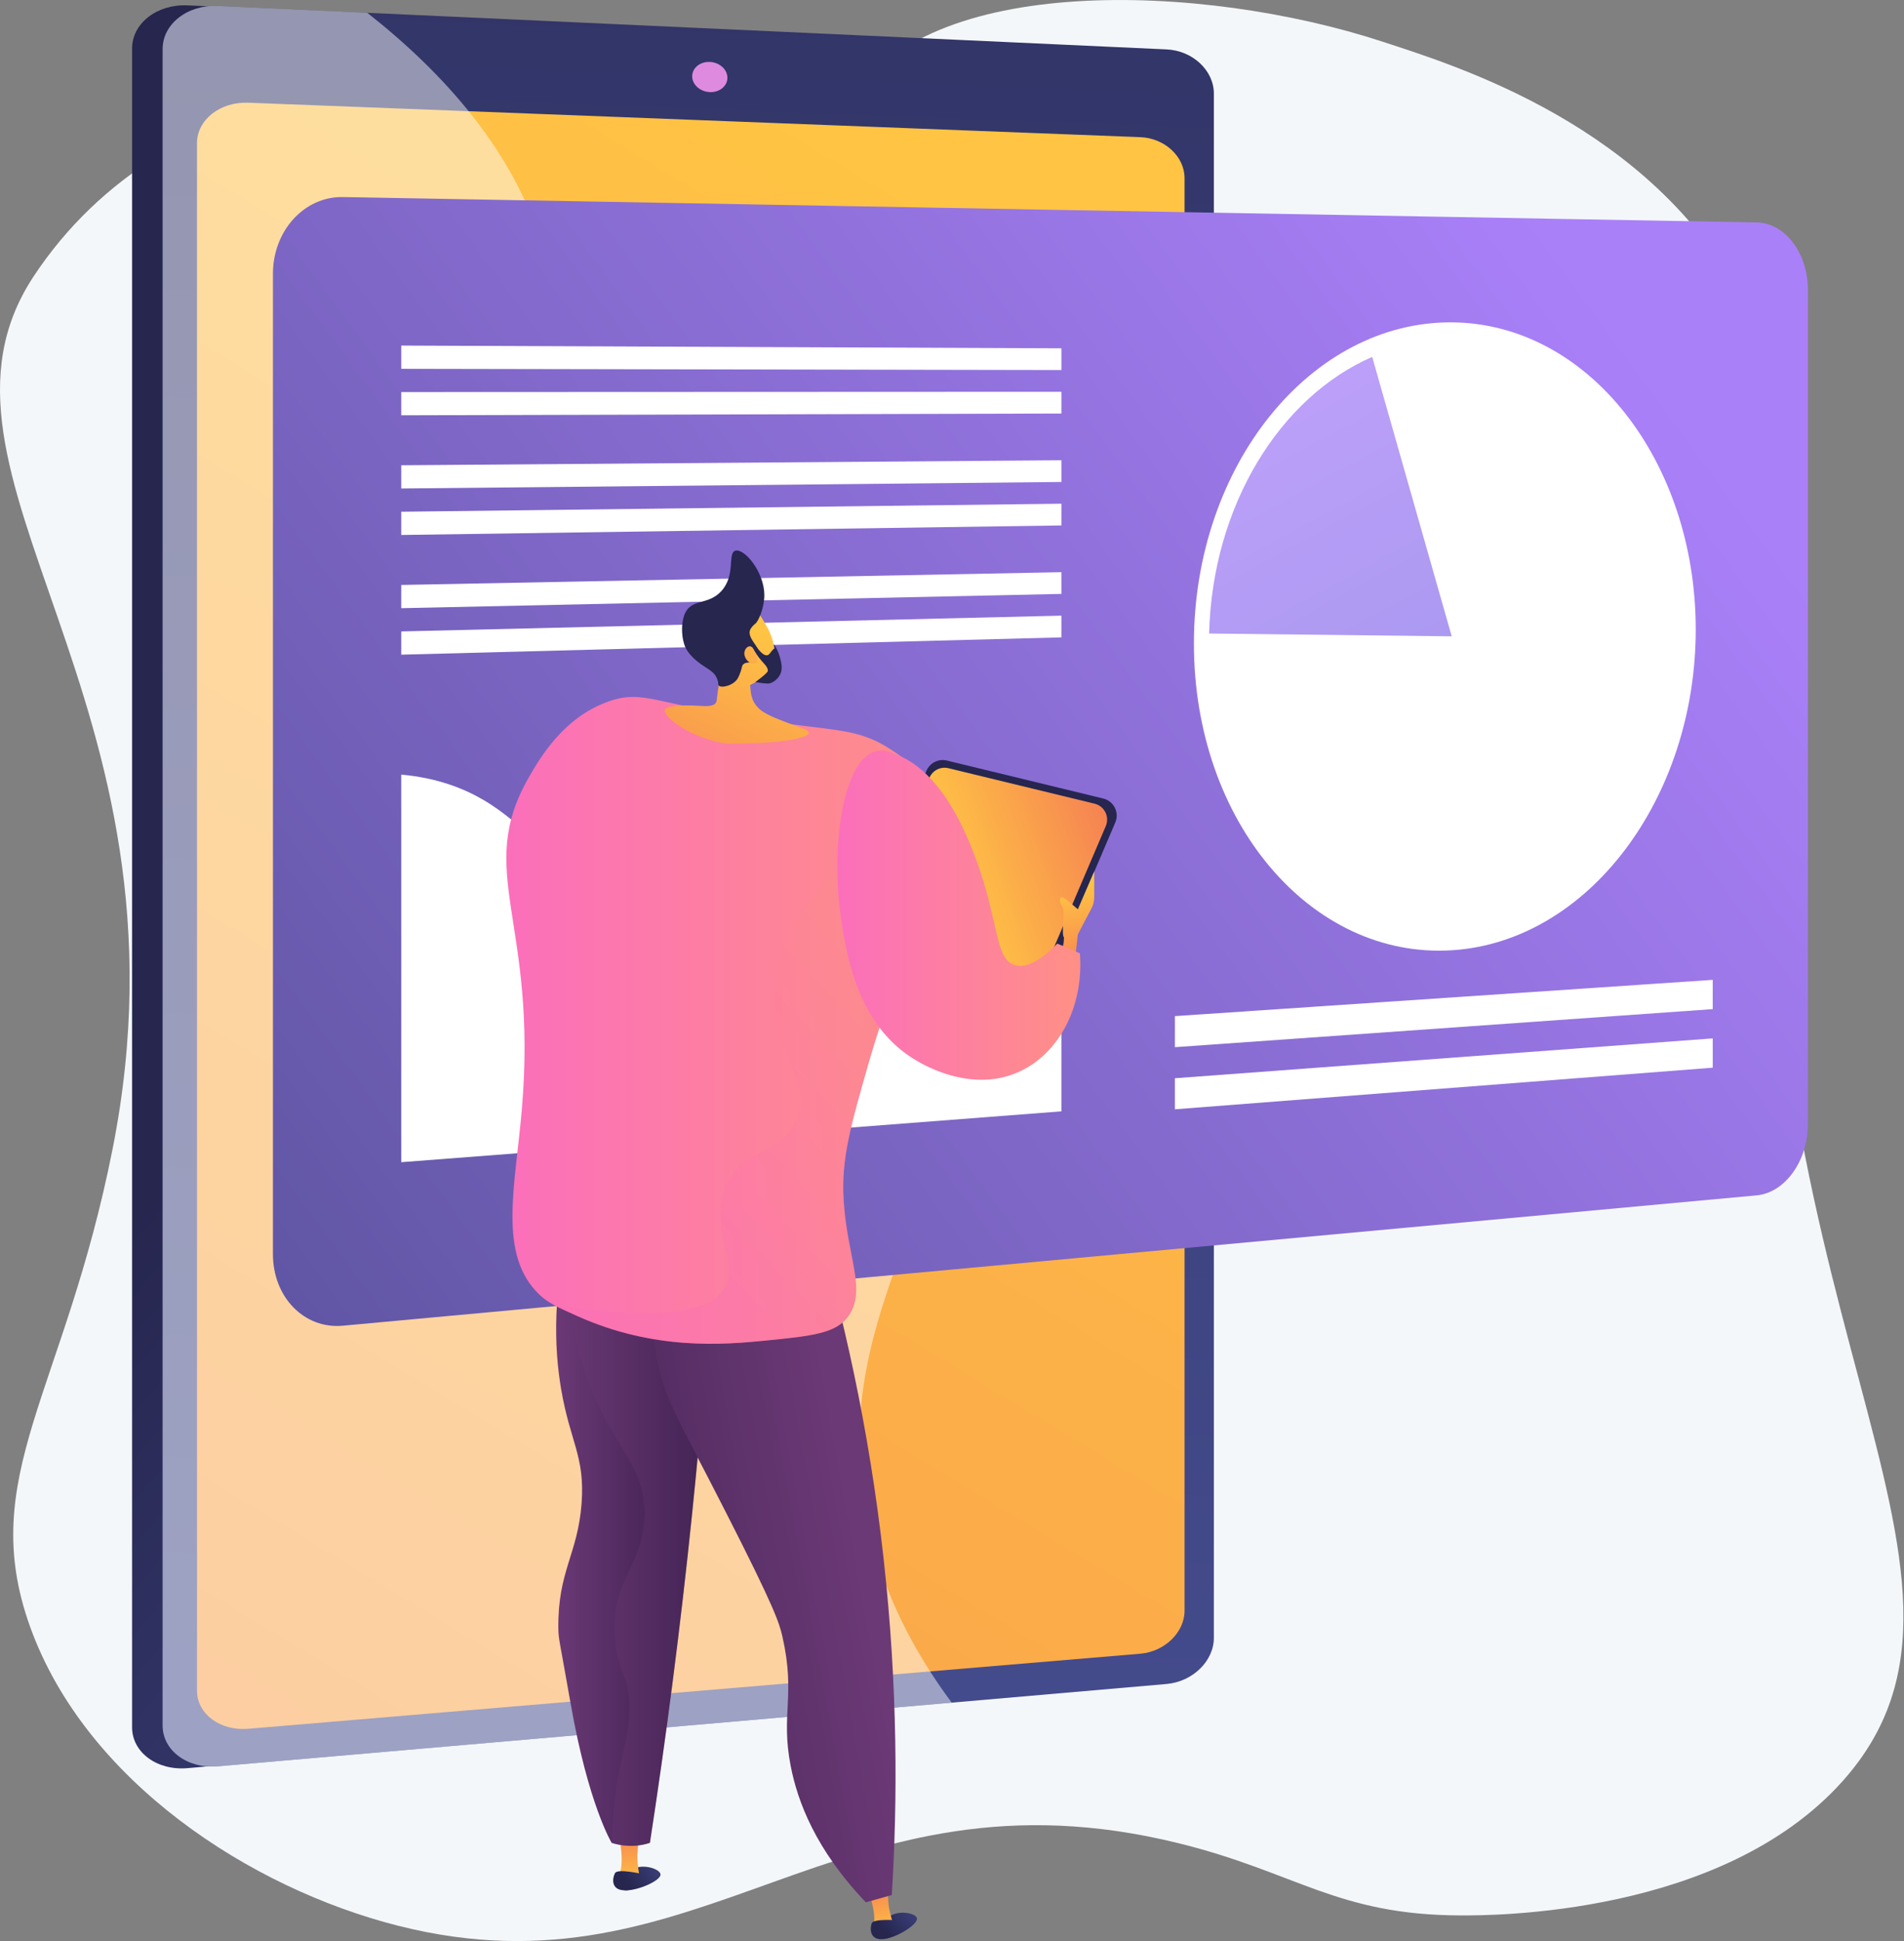 <svg width="468" height="477" viewBox="0 0 468 477" fill="none" xmlns="http://www.w3.org/2000/svg">
<rect x="0" y="0" width="468" height="477" fill="#808080" stroke="none"/>
<path d="M151.364 31.403C109.201 11.985 41.071 18.245 8.266 67.918C-23.899 116.62 49.704 171.168 27.679 282.337C15.835 342.127 -5.832 362.936 7.393 399.747C21.035 437.72 61.497 464.026 97.839 473.233C172.805 492.225 205.462 432.174 289.719 452.962C318.712 460.115 328.584 470.615 359.032 470.7C366.325 470.72 423.152 470.93 452.859 437.758C498.947 386.295 422.755 318.151 437.219 160.228C439.637 133.834 444.645 104.291 428.345 73.493C405.758 30.814 358.191 16.264 339.86 10.254C295.272 -4.367 227.361 -6.462 209.186 24.893C203.31 35.029 177.005 43.216 151.364 31.408V31.403Z" fill="#F4F7FA"/>
<path d="M291.548 22.885V402.888C291.548 408.571 285.903 410.12 279.487 410.673L49.714 434.195L46.079 434.51C38.605 435.158 32.465 430.643 32.465 424.472V11.912C32.465 5.742 38.605 0.976 46.079 1.319L51.011 1.545L281.484 20.644C287.895 20.928 291.548 17.203 291.548 22.887V22.885Z" fill="url(#paint0_linear_353_615)"/>
<path d="M298.367 22.992V402.501C298.367 408.176 293.153 413.272 286.754 413.828L53.55 434.062C46.096 434.708 39.972 430.198 39.972 424.038V12.039C39.972 5.878 46.096 1.117 53.55 1.459L286.754 12.141C293.153 12.434 298.367 17.317 298.367 22.992Z" fill="url(#paint1_linear_353_615)"/>
<path d="M291.162 43.772V395.826C291.162 401.131 286.276 405.884 280.282 406.388L61.025 424.835C54.106 425.417 48.422 421.206 48.422 415.474V35.173C48.422 29.441 54.104 24.972 61.025 25.239L280.282 33.705C286.276 33.936 291.162 38.466 291.162 43.772Z" fill="url(#paint2_linear_353_615)"/>
<path d="M178.794 19.108C178.794 21.154 176.86 22.732 174.471 22.636C172.079 22.537 170.137 20.797 170.137 18.746C170.137 16.695 172.079 15.117 174.471 15.22C176.86 15.323 178.794 17.064 178.794 19.11V19.108Z" fill="#DE8BDF"/>
<g style="mix-blend-mode:soft-light" opacity="0.48">
<path d="M224.803 248.002C203.823 202.443 146.537 210.941 128.469 164.321C113.64 126.062 146.527 105.807 133.695 61.718C126.471 36.899 108.622 17.569 90.268 3.142L53.55 1.46C46.097 1.119 39.973 5.88 39.973 12.04V424.041C39.973 430.201 46.097 434.711 53.55 434.065L233.93 418.414C219.843 399.44 214.165 382.085 212.157 367.681C204.836 315.173 243.897 289.467 224.804 248.004L224.803 248.002Z" fill="white"/>
</g>
<path d="M84.253 48.428L431.78 54.659C438.754 54.783 444.376 62.188 444.376 71.198V276.279C444.376 285.289 438.754 293.11 431.78 293.753L84.253 325.784C74.801 326.655 67.088 318.787 67.088 308.202V67.285C67.088 56.701 74.803 48.259 84.253 48.429V48.428Z" fill="url(#paint3_linear_353_615)"/>
<g style="mix-blend-mode:soft-light">
<path d="M293.461 158.143C293.461 201.954 322.268 235.676 356.827 233.524C390.356 231.436 416.811 196.169 416.811 154.696C416.811 113.222 390.356 79.434 356.827 79.219C322.267 78.997 293.461 114.33 293.461 158.143Z" fill="white"/>
</g>
<g style="mix-blend-mode:soft-light" opacity="0.35">
<path d="M297.199 155.687C298 124.175 314.645 97.576 337.282 87.703C343.434 85.02 350.012 83.567 356.828 83.596C388.483 83.737 413.496 115.609 413.496 154.789C413.496 193.969 388.483 227.239 356.828 229.148C324.256 231.114 297.151 199.301 297.151 158.039C297.151 157.25 297.181 156.469 297.201 155.685L297.199 155.687Z" fill="white"/>
</g>
<path opacity="0.7" d="M297.199 155.687C298 124.175 314.645 97.576 337.282 87.703C343.434 85.02 350.012 83.567 356.828 83.596C388.483 83.737 413.496 115.609 413.496 154.789C413.496 193.969 388.483 227.239 356.828 229.148C324.256 231.114 297.151 199.301 297.151 158.039C297.151 157.25 297.181 156.469 297.201 155.685L297.199 155.687Z" fill="white"/>
<g opacity="0.74">
<path d="M297.199 155.687C298 124.175 314.645 97.576 337.283 87.703L356.829 156.372L297.199 155.687Z" fill="url(#paint4_linear_353_615)"/>
</g>
<g style="mix-blend-mode:soft-light">
<path d="M288.785 257.336L420.986 247.984V240.789L288.785 249.705V257.336Z" fill="white"/>
</g>
<g style="mix-blend-mode:soft-light">
<path d="M288.785 272.6L420.986 262.376V255.18L288.785 264.968V272.6Z" fill="white"/>
</g>
<g style="mix-blend-mode:soft-light">
<path d="M144.009 211.842C154.417 212.265 155.96 204.15 166.169 203.278C183.411 201.803 187.621 224.386 204.126 223.843C217.537 223.401 220.903 208.168 234.109 209.722C243.891 210.874 245.814 219.728 255.317 220.891C257.21 221.123 259.073 221.003 260.888 220.617V273.106L98.621 285.602V190.354C107.53 191.152 114.016 193.795 118.656 196.482C129.788 202.93 133.474 211.412 144.009 211.84V211.842Z" fill="white"/>
</g>
<g style="mix-blend-mode:soft-light">
<path d="M98.622 90.633L260.889 90.936V85.596L98.622 84.922V90.633Z" fill="white"/>
<path d="M98.622 102.055L260.889 101.618V96.278L98.622 96.344V102.055Z" fill="white"/>
<path d="M98.622 120.044L260.889 118.443V113.103L98.622 114.333V120.044Z" fill="white"/>
<path d="M98.622 131.466L260.889 129.125V123.785L98.622 125.755V131.466Z" fill="white"/>
<path d="M98.622 149.457L260.889 145.949V140.609L98.622 143.746V149.457Z" fill="white"/>
<path d="M98.622 160.879L260.889 156.631V151.291L98.622 155.168V160.879Z" fill="white"/>
</g>
<path d="M162.345 460.563C162.076 459.078 157.277 457.734 154.899 459.723C153.719 460.71 152.906 462.712 153.589 463.616C153.837 463.944 152.821 464.523 153.795 464.535C157.027 464.572 162.613 462.038 162.344 460.563H162.345Z" fill="url(#paint5_linear_353_615)"/>
<path d="M157.097 460.571L152.119 460.819C153.845 457.685 151.77 449.162 151.77 449.162L157.145 449.319C157.145 449.319 157.012 451.794 156.685 455.469C156.574 456.727 156.78 458.622 157.097 460.569V460.571Z" fill="url(#paint6_linear_353_615)"/>
<path d="M157.752 460.495C157.752 460.495 151.811 459.127 151.167 460.305C150.524 461.483 150.024 464.636 153.796 464.535C157.565 464.433 158.087 461.495 157.752 460.495Z" fill="url(#paint7_linear_353_615)"/>
<path d="M225.366 471.335C224.892 469.903 219.951 469.243 217.876 471.545C216.847 472.688 216.321 474.784 217.124 475.583C217.416 475.873 216.49 476.588 217.457 476.464C220.664 476.048 225.839 472.757 225.366 471.335Z" fill="url(#paint8_linear_353_615)"/>
<path d="M219.528 472.715L214.637 473.674C215.894 470.326 212.617 462.188 212.617 462.188L217.96 461.573C217.96 461.573 218.185 464.041 218.387 467.726C218.457 468.987 218.933 470.833 219.526 472.715H219.528Z" fill="url(#paint9_linear_353_615)"/>
<path d="M220.81 471.911C220.81 471.911 214.733 471.387 214.262 472.644C213.791 473.901 213.738 477.092 217.457 476.465C221.176 475.837 221.281 472.854 220.81 471.912V471.911Z" fill="url(#paint10_linear_353_615)"/>
<path d="M175.87 300.67C174.537 323.432 172.672 347.102 170.16 371.597C167.249 399.975 163.712 427.091 159.747 452.86C154.86 454.535 150.341 452.86 150.341 452.86C150.341 452.86 144.626 443.505 140.264 418.643C137.464 402.691 137.272 402.892 137.241 400.109C137.084 386.07 142.012 382.005 142.951 369.457C143.822 357.847 140.123 354.37 137.913 341.299C136.213 331.249 135.576 316.602 140.935 297.459C152.581 298.529 164.225 299.598 175.87 300.666V300.67Z" fill="url(#paint11_linear_353_615)"/>
<path style="mix-blend-mode:multiply" opacity="0.3" d="M175.87 300.67C174.539 323.432 172.672 347.102 170.16 371.597C167.249 399.975 163.713 427.091 159.748 452.86C154.86 454.535 150.342 452.86 150.342 452.86C150.404 450.474 150.57 446.88 151.069 442.539C152.391 431.022 154.499 427.745 154.715 420.678C154.991 411.639 151.717 411.36 151.069 402.46C150.064 388.664 157.646 385.393 158.36 373.313C159.117 360.549 151.118 356.349 144.991 340.522C141.374 331.179 138.164 317.151 140.936 297.461C152.581 298.53 164.225 299.6 175.87 300.668V300.67Z" fill="url(#paint12_linear_353_615)"/>
<path d="M200.392 299.956C207.086 322.485 213.571 350.471 217.188 383.002C220.696 414.574 220.634 442.614 219.204 465.691C217.076 466.285 214.948 466.879 212.822 467.473C200.451 454.54 196.035 442.652 194.347 433.97C191.85 421.127 195.613 416.771 192.331 402.249C191.575 398.908 190.515 395.319 178.222 371.241C166.492 348.259 164.086 344.92 162.098 336.668C159.263 324.887 160.01 314.439 161.09 307.442C174.19 304.947 187.29 302.453 200.392 299.958V299.956Z" fill="url(#paint13_linear_353_615)"/>
<path d="M253.143 251.262L274.135 202.124C275.184 199.67 273.775 196.861 271.18 196.231L232.726 186.899C230.648 186.396 228.514 187.485 227.704 189.464L208.396 236.69C207.434 239.041 208.702 241.711 211.133 242.454L247.902 253.695C250.015 254.342 252.274 253.292 253.143 251.261V251.262Z" fill="#26264F"/>
<path d="M252.194 248.898L271.802 203C272.782 200.707 271.466 198.083 269.042 197.496L233.124 188.779C231.184 188.309 229.189 189.326 228.434 191.175L210.398 235.288C209.5 237.484 210.684 239.978 212.954 240.672L247.3 251.174C249.273 251.778 251.385 250.796 252.194 248.9V248.898Z" fill="url(#paint14_linear_353_615)"/>
<path d="M264.299 235.406L264.929 229.616L268.267 223.257C268.722 222.391 268.96 221.428 268.96 220.45V214.135L264.929 223.451C264.929 223.451 262.284 221.059 261.276 220.555C260.268 220.051 260.395 222.066 261.15 222.821C261.905 223.575 260.772 229.744 261.527 230.372L261.276 234.149L264.299 235.407V235.406Z" fill="url(#paint15_linear_353_615)"/>
<path d="M232.303 198.525C229.169 190.865 222.441 186.46 218.95 184.176C210.695 178.77 205.41 179.758 186.45 176.875C161.184 173.034 158.16 169.394 149.668 172.344C138.514 176.219 132.687 186.337 130.017 190.973C116.558 214.348 132.295 226.228 128.254 272.791C126.604 291.807 122.373 308.331 132.538 318.104C134.677 320.162 137.071 321.238 141.858 323.391C160.846 331.928 177.868 330.457 188.213 329.433C199.596 328.307 205.349 327.661 208.368 323.643C213.191 317.223 208.227 309.065 207.36 294.944C206.738 284.806 209.045 276.772 213.658 260.706C224.383 223.355 238.307 213.2 232.301 198.525H232.303Z" fill="url(#paint16_linear_353_615)"/>
<path d="M190.011 163.097C191.162 159.002 189.151 155.209 188.708 154.392C186.852 150.971 186.376 150.504 185.491 149.911L184.26 149.154C184.26 149.154 184.189 149.126 184.114 149.098C183.324 148.817 180.631 148.735 180.086 148.852C178.344 149.224 176.489 156.315 177.018 166.342C176.946 166.725 176.877 167.11 176.809 167.499C176.535 169.082 176.317 170.634 176.149 172.152C175.988 173.604 173.928 173.569 172.47 173.477C166.55 173.1 163.652 173.604 163.4 174.485C162.928 176.135 169.951 181.534 178.622 182.748C190.259 182.835 199.726 181.597 198.708 179.766C198.256 178.952 189.24 176.598 186.703 174.265C184.381 172.127 184.57 169.922 184.38 168.342C185.084 167.978 189.166 166.114 190.013 163.097H190.011Z" fill="url(#paint17_linear_353_615)"/>
<path d="M187.872 146.304C187.862 149.409 186.398 152.728 185.651 153.262C185.554 153.331 185.012 153.759 184.525 154.49C184.459 154.591 184.4 154.707 184.347 154.858C183.666 156.815 186.78 159.119 186.18 159.996C185.743 160.633 183.627 159.781 183.375 160.331C183.139 160.848 184.897 161.918 184.628 162.536C184.424 163.004 183.343 162.575 182.66 163.292C182.32 163.648 182.418 163.932 182.059 165.022C181.855 165.638 181.569 166.313 181.348 166.687C180.274 168.511 177.23 169.177 176.646 168.447C176.483 168.244 176.623 168.073 176.457 167.391C176.457 167.391 176.302 166.757 175.862 166.027C175.234 164.982 173.713 164.234 172.18 163.132C169.341 161.089 168.569 159.347 168.338 158.759C168.256 158.549 168.205 158.392 168.167 158.277C167.428 155.987 167.425 152.623 168.456 150.556C170.182 147.091 174.074 148.737 177.261 145.303C180.937 141.343 178.749 135.929 180.743 135.33C182.942 134.67 187.894 140.562 187.874 146.305L187.872 146.304Z" fill="#26264F"/>
<path d="M185.062 159.265C184.3 158.218 182.961 159.202 182.954 160.556C182.946 161.909 184.259 163.317 185.532 163.05C186.806 162.782 186.088 160.674 185.062 159.266V159.265Z" fill="url(#paint18_linear_353_615)"/>
<path d="M184.443 157.001L186.212 159.299C186.212 159.299 188.118 162.114 189.229 160.572C190.139 159.312 190.374 159.34 190.429 159.393C190.439 159.402 190.443 159.417 190.446 159.417C190.462 159.412 190.313 158.791 190.178 158.243C190.649 158.917 191.298 160.013 191.69 161.486C192.071 162.917 192.48 164.449 191.672 165.921C191.626 166.006 190.735 167.573 189.073 167.952C189.073 167.952 188.42 168.101 185.658 167.615C185.658 167.615 188.676 165.427 188.724 164.907C188.848 163.493 186.886 162.73 185.43 159.831C184.869 158.713 184.591 157.7 184.445 157.002L184.443 157.001Z" fill="#26264F"/>
<path style="mix-blend-mode:multiply" opacity="0.3" d="M178.39 316.09C181.74 309.427 173.534 300.57 178.894 290.411C183.447 281.784 191.719 283.717 195.521 275.809C200.115 266.259 190.124 259.121 190.482 244.593C190.909 227.224 205.866 209.838 214.668 211.363C220.363 212.349 221.094 220.839 225.102 230.133C221.557 237.901 217.413 247.635 213.662 260.704C209.048 276.771 206.741 284.803 207.364 294.942C208.229 309.063 213.192 317.222 208.372 323.642C205.354 327.661 199.599 328.306 188.217 329.431C177.871 330.455 160.849 331.927 141.861 323.389C139.458 322.308 137.658 321.499 136.19 320.7C165.855 325.151 175.734 321.373 178.39 316.088V316.09Z" fill="url(#paint19_linear_353_615)"/>
<path d="M265.432 234.272C263.585 233.475 261.736 232.677 259.889 231.88C256.766 235.071 252.785 238.173 249.434 237.166C244.439 235.665 245.689 226.484 239.609 210.355C232.72 192.08 224.903 187.383 220.966 185.684C218.768 184.735 217.249 184.105 215.423 184.55C207.025 186.601 204.249 208.468 206.605 224.829C207.933 234.047 210.536 252.122 225.374 260.702C227.483 261.921 239.085 268.63 250.568 263.346C260.378 258.831 266.44 247.248 265.432 234.269V234.272Z" fill="url(#paint20_linear_353_615)"/>
<defs>
<linearGradient id="paint0_linear_353_615" x1="322.176" y1="361.24" x2="123.867" y2="191.948" gradientUnits="userSpaceOnUse">
<stop stop-color="#444B8C"/>
<stop offset="1" stop-color="#26264F"/>
</linearGradient>
<linearGradient id="paint1_linear_353_615" x1="161.465" y1="414.25" x2="187.451" y2="-284.864" gradientUnits="userSpaceOnUse">
<stop stop-color="#444B8C"/>
<stop offset="1" stop-color="#26264F"/>
</linearGradient>
<linearGradient id="paint2_linear_353_615" x1="260.531" y1="66.384" x2="-264.145" y2="930.253" gradientUnits="userSpaceOnUse">
<stop stop-color="#FFC444"/>
<stop offset="1" stop-color="#F36F56"/>
</linearGradient>
<linearGradient id="paint3_linear_353_615" x1="393.13" y1="70.934" x2="-72.305" y2="412.953" gradientUnits="userSpaceOnUse">
<stop stop-color="#AA80F9"/>
<stop offset="1" stop-color="#424481"/>
</linearGradient>
<linearGradient id="paint4_linear_353_615" x1="298.431" y1="87.233" x2="412.323" y2="296.189" gradientUnits="userSpaceOnUse">
<stop stop-color="#AA80F9"/>
<stop offset="1" stop-color="#6165D7"/>
</linearGradient>
<linearGradient id="paint5_linear_353_615" x1="165.045" y1="456.207" x2="154.482" y2="463.231" gradientUnits="userSpaceOnUse">
<stop stop-color="#444B8C"/>
<stop offset="1" stop-color="#26264F"/>
</linearGradient>
<linearGradient id="paint6_linear_353_615" x1="155.038" y1="463.165" x2="154.218" y2="446.684" gradientUnits="userSpaceOnUse">
<stop stop-color="#FFC444"/>
<stop offset="1" stop-color="#F36F56"/>
</linearGradient>
<linearGradient id="paint7_linear_353_615" x1="164.252" y1="455.015" x2="153.689" y2="462.037" gradientUnits="userSpaceOnUse">
<stop stop-color="#444B8C"/>
<stop offset="1" stop-color="#26264F"/>
</linearGradient>
<linearGradient id="paint8_linear_353_615" x1="227.405" y1="466.718" x2="217.93" y2="475.151" gradientUnits="userSpaceOnUse">
<stop stop-color="#444B8C"/>
<stop offset="1" stop-color="#26264F"/>
</linearGradient>
<linearGradient id="paint9_linear_353_615" x1="217.857" y1="475.592" x2="214.682" y2="459.397" gradientUnits="userSpaceOnUse">
<stop stop-color="#FFC444"/>
<stop offset="1" stop-color="#F36F56"/>
</linearGradient>
<linearGradient id="paint10_linear_353_615" x1="226.451" y1="465.647" x2="216.977" y2="474.08" gradientUnits="userSpaceOnUse">
<stop stop-color="#444B8C"/>
<stop offset="1" stop-color="#26264F"/>
</linearGradient>
<linearGradient id="paint11_linear_353_615" x1="175.87" y1="375.533" x2="136.698" y2="375.533" gradientUnits="userSpaceOnUse">
<stop stop-color="#311944"/>
<stop offset="1" stop-color="#6B3976"/>
</linearGradient>
<linearGradient id="paint12_linear_353_615" x1="840.965" y1="-6.95665e-05" x2="139.888" y2="-6.95665e-05" gradientUnits="userSpaceOnUse">
<stop stop-color="#311944"/>
<stop offset="1" stop-color="#6B3976"/>
</linearGradient>
<linearGradient id="paint13_linear_353_615" x1="103.406" y1="402.324" x2="211.162" y2="382.865" gradientUnits="userSpaceOnUse">
<stop stop-color="#311944"/>
<stop offset="0.74" stop-color="#5C3169"/>
<stop offset="1" stop-color="#6B3976"/>
</linearGradient>
<linearGradient id="paint14_linear_353_615" x1="236.495" y1="221.365" x2="285.743" y2="203.877" gradientUnits="userSpaceOnUse">
<stop stop-color="#FFC444"/>
<stop offset="0.64" stop-color="#F78E50"/>
<stop offset="1" stop-color="#F36F56"/>
</linearGradient>
<linearGradient id="paint15_linear_353_615" x1="263.708" y1="217.715" x2="269.494" y2="244.15" gradientUnits="userSpaceOnUse">
<stop stop-color="#FFC444"/>
<stop offset="1" stop-color="#F36F56"/>
</linearGradient>
<linearGradient id="paint16_linear_353_615" x1="233.751" y1="250.746" x2="124.458" y2="250.746" gradientUnits="userSpaceOnUse">
<stop stop-color="#FF9085"/>
<stop offset="1" stop-color="#FB6FBB"/>
</linearGradient>
<linearGradient id="paint17_linear_353_615" x1="190.2" y1="156.62" x2="163.391" y2="218.178" gradientUnits="userSpaceOnUse">
<stop stop-color="#FFC444"/>
<stop offset="1" stop-color="#F36F56"/>
</linearGradient>
<linearGradient id="paint18_linear_353_615" x1="192.206" y1="143.984" x2="162.272" y2="212.714" gradientUnits="userSpaceOnUse">
<stop stop-color="#FFC444"/>
<stop offset="1" stop-color="#F36F56"/>
</linearGradient>
<linearGradient id="paint19_linear_353_615" x1="236.089" y1="241.33" x2="169.122" y2="305.322" gradientUnits="userSpaceOnUse">
<stop stop-color="#FF9085"/>
<stop offset="1" stop-color="#FB6FBB"/>
</linearGradient>
<linearGradient id="paint20_linear_353_615" x1="265.54" y1="224.88" x2="205.801" y2="224.88" gradientUnits="userSpaceOnUse">
<stop stop-color="#FF9085"/>
<stop offset="1" stop-color="#FB6FBB"/>
</linearGradient>
</defs>
</svg>
